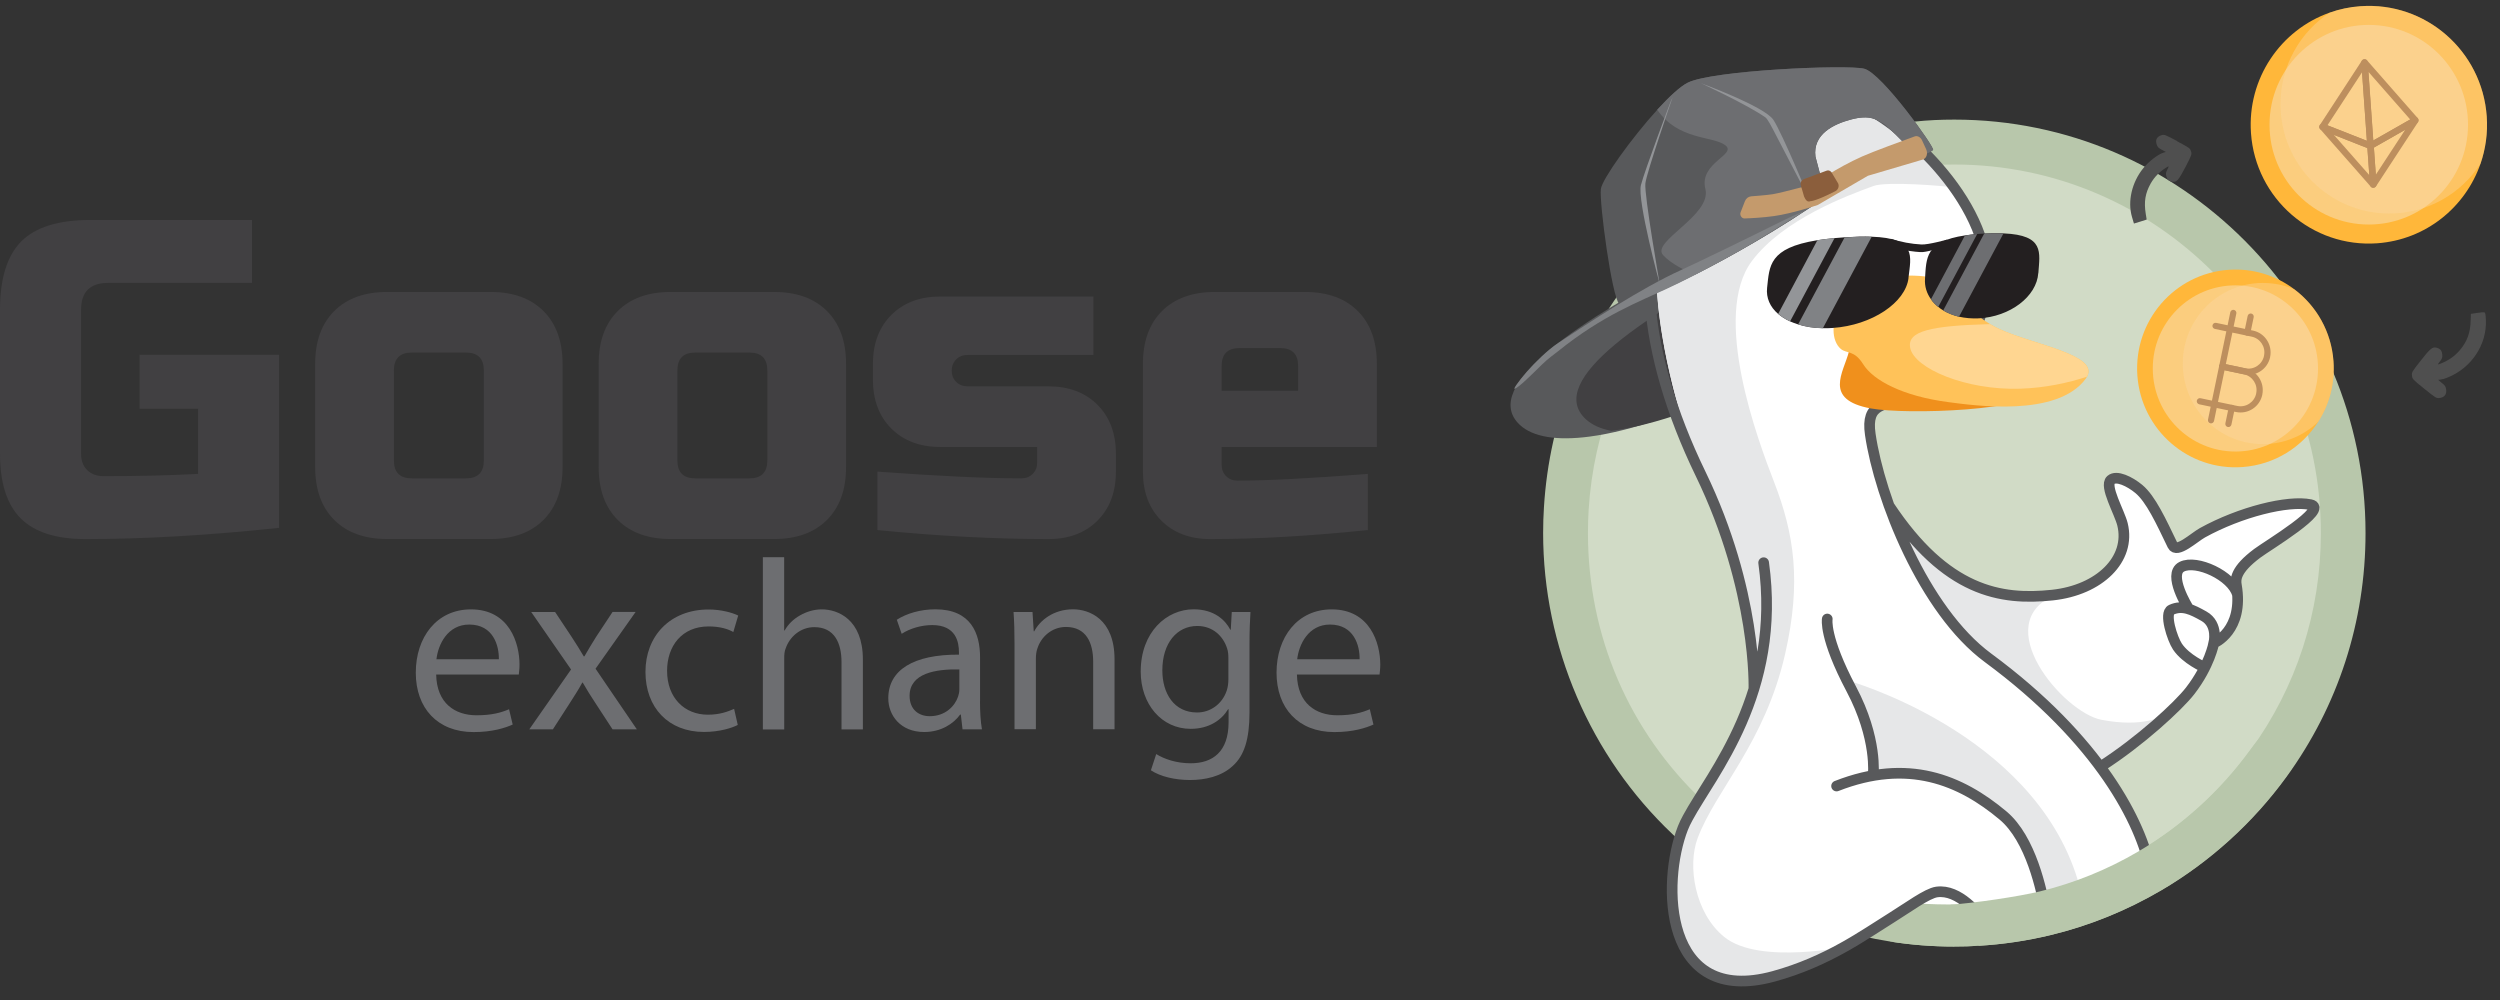 <svg width="250" height="100" viewBox="0 0 250 100" fill="none" xmlns="http://www.w3.org/2000/svg">
<rect x="0" y="0" width="250" height="100" fill="#333333" stroke="none"/>
<path d="M27.902 52.785C20.881 53.531 14.431 53.907 8.554 53.907C5.612 53.907 3.455 53.22 2.072 51.838C0.695 50.463 0 48.304 0 45.366V30.987C0 27.842 0.714 25.559 2.137 24.132C3.559 22.712 5.852 21.998 9.002 21.998H25.2V28.289H10.807C9.008 28.289 8.106 29.191 8.106 30.987V45.366C8.106 46.053 8.307 46.604 8.716 47.007C9.125 47.409 9.671 47.616 10.359 47.616C13.808 47.616 16.958 47.545 19.809 47.389V40.871H13.957V35.482H27.908V52.779L27.902 52.785Z" fill="#414042"/>
<path d="M56.256 46.715C56.256 48.959 55.619 50.723 54.346 51.994C53.073 53.265 51.307 53.901 49.059 53.901H38.713C36.466 53.901 34.699 53.265 33.426 51.994C32.153 50.723 31.517 48.959 31.517 46.715V36.383C31.517 34.139 32.153 32.375 33.426 31.104C34.699 29.833 36.466 29.197 38.713 29.197H49.059C51.307 29.197 53.073 29.833 54.346 31.104C55.619 32.375 56.256 34.139 56.256 36.383V46.715ZM48.384 37.051C48.384 35.852 47.786 35.255 46.585 35.255H41.188C39.986 35.255 39.389 35.852 39.389 37.051V46.04C39.389 47.24 39.986 47.837 41.188 47.837H46.585C47.786 47.837 48.384 47.24 48.384 46.04V37.051Z" fill="#414042"/>
<path d="M84.606 46.715C84.606 48.959 83.969 50.723 82.696 51.994C81.423 53.265 79.657 53.901 77.409 53.901H67.063C64.816 53.901 63.049 53.265 61.776 51.994C60.503 50.723 59.867 48.959 59.867 46.715V36.383C59.867 34.139 60.503 32.375 61.776 31.104C63.049 29.833 64.816 29.197 67.063 29.197H77.409C79.657 29.197 81.423 29.833 82.696 31.104C83.969 32.375 84.606 34.139 84.606 36.383V46.715ZM76.734 37.051C76.734 35.852 76.136 35.255 74.935 35.255H69.538C68.336 35.255 67.739 35.852 67.739 37.051V46.04C67.739 47.24 68.336 47.837 69.538 47.837H74.935C76.136 47.837 76.734 47.24 76.734 46.04V37.051Z" fill="#414042"/>
<path d="M87.747 47.163C93.839 47.61 98.638 47.837 102.146 47.837C102.594 47.837 102.971 47.688 103.269 47.389C103.568 47.091 103.717 46.715 103.717 46.267V44.698H94.04C92.001 44.698 90.364 44.082 89.136 42.856C87.909 41.63 87.292 39.996 87.292 37.959V36.39C87.292 34.353 87.909 32.719 89.136 31.493C90.364 30.267 92.001 29.651 94.04 29.651H109.342V35.495H96.742C96.294 35.495 95.917 35.644 95.618 35.942C95.32 36.241 95.17 36.617 95.17 37.064C95.17 37.512 95.32 37.888 95.618 38.186C95.917 38.485 96.294 38.634 96.742 38.634H104.841C106.88 38.634 108.517 39.25 109.745 40.476C110.972 41.702 111.589 43.336 111.589 45.373V47.169C111.589 49.205 110.972 50.84 109.745 52.066C108.517 53.291 106.88 53.907 104.841 53.907C99.535 53.907 93.832 53.609 87.74 53.006V47.163H87.747Z" fill="#414042"/>
<path d="M136.79 53.006C131.003 53.603 125.749 53.907 121.04 53.907C119.001 53.907 117.364 53.291 116.137 52.066C114.909 50.84 114.292 49.205 114.292 47.169V36.383C114.292 34.139 114.928 32.375 116.201 31.104C117.474 29.833 119.241 29.197 121.488 29.197H130.49C132.737 29.197 134.504 29.833 135.777 31.104C137.05 32.375 137.686 34.139 137.686 36.383V44.698H122.164V46.494C122.164 46.942 122.313 47.318 122.612 47.616C122.911 47.915 123.287 48.064 123.735 48.064C126.704 48.064 131.055 47.837 136.784 47.389V53.006H136.79ZM123.963 34.807C122.761 34.807 122.164 35.404 122.164 36.604V39.075H129.815V36.604C129.815 35.404 129.217 34.807 128.016 34.807H123.963Z" fill="#414042"/>
<path d="M43.618 67.456C43.67 70.342 45.515 71.528 47.651 71.528C49.184 71.528 50.107 71.263 50.905 70.925L51.269 72.456C50.516 72.793 49.23 73.208 47.359 73.208C43.742 73.208 41.579 70.809 41.579 67.267C41.579 63.726 43.664 60.938 47.093 60.938C50.931 60.938 51.951 64.31 51.951 66.463C51.951 66.898 51.899 67.242 51.88 67.456H43.625H43.618ZM49.886 65.925C49.912 64.569 49.327 62.455 46.924 62.455C44.761 62.455 43.813 64.446 43.644 65.925H49.886Z" fill="#6D6E71"/>
<path d="M55.507 61.196L57.183 63.719C57.618 64.374 57.982 64.977 58.372 65.632H58.443C58.833 64.932 59.222 64.322 59.606 63.693L61.255 61.196H63.561L59.554 66.871L63.684 72.935H61.255L59.534 70.296C59.073 69.615 58.683 68.96 58.274 68.259H58.229C57.839 68.986 57.43 69.595 56.988 70.296L55.287 72.935H52.929L57.105 66.949L53.124 61.203H55.501L55.507 61.196Z" fill="#6D6E71"/>
<path d="M73.775 72.495C73.216 72.786 71.976 73.195 70.397 73.195C66.851 73.195 64.546 70.769 64.546 67.183C64.546 63.596 67.02 60.95 70.859 60.95C72.119 60.95 73.236 61.268 73.82 61.553L73.333 63.201C72.82 62.909 72.021 62.643 70.859 62.643C68.163 62.643 66.708 64.634 66.708 67.079C66.708 69.796 68.456 71.47 70.787 71.47C72.002 71.47 72.801 71.152 73.411 70.886L73.775 72.488V72.495Z" fill="#6D6E71"/>
<path d="M76.279 55.723H78.416V63.045H78.468C78.805 62.435 79.345 61.903 80.001 61.54C80.631 61.177 81.384 60.937 82.183 60.937C83.761 60.937 86.288 61.91 86.288 65.957V72.942H84.151V66.203C84.151 64.31 83.449 62.714 81.43 62.714C80.046 62.714 78.955 63.687 78.565 64.848C78.442 65.14 78.422 65.451 78.422 65.866V72.948H76.285V55.723H76.279Z" fill="#6D6E71"/>
<path d="M98 70.121C98 71.139 98.052 72.131 98.195 72.936H96.253L96.084 71.457H96.012C95.356 72.378 94.096 73.201 92.421 73.201C90.044 73.201 88.829 71.528 88.829 69.829C88.829 66.995 91.356 65.438 95.895 65.464V65.224C95.895 64.251 95.629 62.507 93.226 62.507C92.135 62.507 90.992 62.844 90.167 63.382L89.68 61.975C90.654 61.346 92.057 60.931 93.538 60.931C97.129 60.931 98.006 63.382 98.006 65.73V70.121H98ZM95.934 66.943C93.603 66.897 90.959 67.306 90.959 69.582C90.959 70.964 91.882 71.619 92.973 71.619C94.506 71.619 95.473 70.646 95.811 69.654C95.882 69.433 95.934 69.193 95.934 68.973V66.936V66.943Z" fill="#6D6E71"/>
<path d="M101.451 64.374C101.451 63.162 101.425 62.169 101.354 61.197H103.25L103.374 63.136H103.419C104.004 62.02 105.361 60.931 107.303 60.931C108.927 60.931 111.453 61.904 111.453 65.925V72.929H109.317V66.165C109.317 64.271 108.615 62.695 106.595 62.695C105.186 62.695 104.095 63.687 103.731 64.874C103.634 65.14 103.588 65.503 103.588 65.866V72.922H101.451V64.362V64.374Z" fill="#6D6E71"/>
<path d="M124.95 71.236C124.95 73.928 124.417 75.575 123.274 76.593C122.131 77.663 120.481 78.001 119 78.001C117.52 78.001 116.039 77.663 115.09 77.028L115.623 75.406C116.402 75.893 117.617 76.328 119.072 76.328C121.254 76.328 122.858 75.186 122.858 72.229V70.918H122.813C122.157 72.008 120.897 72.884 119.072 72.884C116.156 72.884 114.071 70.413 114.071 67.163C114.071 63.188 116.669 60.931 119.364 60.931C121.403 60.931 122.521 61.994 123.027 62.967H123.079L123.177 61.197H125.047C124.995 62.046 124.95 62.993 124.95 64.42V71.23V71.236ZM122.839 65.827C122.839 65.464 122.813 65.146 122.715 64.854C122.326 63.616 121.28 62.597 119.728 62.597C117.688 62.597 116.234 64.316 116.234 67.034C116.234 69.336 117.396 71.249 119.708 71.249C121.02 71.249 122.209 70.426 122.67 69.07C122.793 68.707 122.839 68.292 122.839 67.929V65.821V65.827Z" fill="#6D6E71"/>
<path d="M129.694 67.456C129.746 70.342 131.59 71.528 133.727 71.528C135.26 71.528 136.182 71.263 136.981 70.925L137.345 72.456C136.591 72.793 135.305 73.208 133.435 73.208C129.817 73.208 127.654 70.809 127.654 67.267C127.654 63.726 129.739 60.938 133.168 60.938C137.007 60.938 138.027 64.31 138.027 66.463C138.027 66.898 137.975 67.242 137.955 67.456H129.7H129.694ZM135.961 65.925C135.987 64.569 135.403 62.455 133 62.455C130.837 62.455 129.889 64.446 129.72 65.925H135.961Z" fill="#6D6E71"/>
<path d="M234.305 53.306C234.305 61.938 231.523 69.917 226.818 76.382C223.663 80.716 219.629 84.384 214.99 87.098C211.776 88.981 208.271 90.421 204.565 91.321C202.372 91.853 200.113 92.198 197.793 92.333C197.01 92.386 196.22 92.408 195.422 92.408C193.379 92.408 191.365 92.251 189.411 91.943C181.544 90.713 174.452 87.113 168.896 81.886C168.859 81.849 168.814 81.811 168.777 81.774C161.245 74.649 156.547 64.525 156.547 53.306C156.547 52.488 156.569 51.671 156.621 50.868C157.151 42.259 160.447 34.4 165.63 28.19C171.991 20.563 181.193 15.418 191.596 14.398H191.604C192.857 14.271 194.132 14.211 195.422 14.211C216.899 14.211 234.305 31.715 234.305 53.306Z" fill="#D1DBC6"/>
<path d="M195.426 94.658C193.278 94.658 191.145 94.493 189.072 94.163C180.921 92.888 173.419 89.213 167.371 83.528C167.311 83.476 167.267 83.431 167.229 83.394C159.019 75.617 154.313 64.652 154.313 53.306C154.313 52.391 154.343 51.521 154.395 50.718C154.94 41.846 158.236 33.552 163.926 26.742C170.891 18.388 180.645 13.213 191.391 12.156H191.503C192.764 12.021 194.084 11.961 195.433 11.961C218.104 11.961 236.553 30.507 236.553 53.306C236.553 62.155 233.816 70.592 228.634 77.709C225.308 82.284 220.982 86.198 216.128 89.041C212.667 91.066 208.954 92.573 205.098 93.503C202.749 94.073 200.333 94.433 197.932 94.575C197.148 94.628 196.321 94.65 195.433 94.65L195.426 94.658ZM191.712 16.648C182.182 17.608 173.531 22.22 167.349 29.637C162.278 35.712 159.347 43.099 158.862 51.011C158.817 51.723 158.795 52.496 158.795 53.306C158.795 63.58 162.889 73.104 170.324 80.131L170.384 80.184C170.384 80.184 170.451 80.244 170.496 80.289C175.828 85.298 182.51 88.576 189.773 89.716C191.623 90.008 193.524 90.151 195.441 90.151C196.231 90.151 196.962 90.128 197.663 90.083C199.818 89.956 201.966 89.633 204.062 89.131C207.492 88.298 210.803 86.956 213.883 85.148C218.208 82.614 222.064 79.126 225.032 75.047C229.648 68.702 232.086 61.188 232.086 53.298C232.086 32.982 215.65 16.453 195.441 16.453C194.203 16.453 192.995 16.513 191.846 16.626L191.727 16.641L191.712 16.648Z" fill="#B8C7AB"/>
<path d="M175.307 37.835C168.901 41.142 163.211 43.107 158.938 43.662C155.702 44.09 153.285 43.707 151.98 42.485C147.864 38.615 158.162 31.895 169.423 26.083C178.35 21.471 186.769 19.206 190.677 20.091C191.698 20.316 192.414 20.759 192.75 21.433C194.376 24.681 186.568 32.023 175.307 37.835Z" fill="#58595B"/>
<path d="M177.505 37.258C171.099 40.565 165.409 42.53 161.136 43.085C160.048 42.875 159.182 42.485 158.564 41.907C154.447 38.037 164.746 31.318 176.006 25.506C182.368 22.221 188.475 20.129 192.875 19.514C193.897 19.739 194.613 20.181 194.948 20.856C196.574 24.103 188.766 31.445 177.505 37.258Z" fill="#414042"/>
<path d="M223.967 57.078C223.102 57.806 224.057 59.546 223.744 60.768C222.99 63.738 221.559 63.528 221.231 64.915C220.746 66.978 220.015 68.163 218.762 69.4C218.106 70.053 217.465 70.653 216.853 71.215C216.846 71.215 216.846 71.223 216.838 71.23C216.831 71.238 216.816 71.245 216.801 71.26C216.786 71.275 216.764 71.29 216.734 71.313C212.677 74.98 209.694 76.6 209.694 76.6C209.694 76.6 210.067 77.207 210.611 78.137C212.05 80.589 214.698 85.299 215.004 87.099C212.901 88.329 210.686 89.371 208.359 90.189C207.158 90.624 205.921 90.991 204.668 91.299C201.707 92.026 198.321 90.451 195.145 90.451C193.101 90.451 191.408 90.324 191.408 90.324C191.408 90.324 178.231 100.516 170.833 97.276C167.575 95.843 165.621 87.766 168.917 81.879C169.439 80.687 169.909 79.855 170.058 79.644C174.189 73.682 175.703 68.065 175.703 68.065C175.703 68.065 174.599 58.383 170.625 48.754C168.223 42.95 165.934 34.962 165.651 28.183C165.464 23.706 166.158 19.761 168.261 17.324C173.354 11.414 181.557 9.944 186.591 12.697C187.948 13.439 189.052 12.322 190.685 13.604C190.998 13.844 191.304 14.107 191.617 14.391H191.625C195.756 18.081 199.843 24.838 198.307 30.418C194.436 44.419 186.024 37.017 186.956 43.392C187.225 45.252 187.844 47.674 188.791 50.299C188.813 50.374 188.843 50.456 188.873 50.532C189.842 53.194 196.882 61.316 205.257 59.493C205.399 59.463 205.555 59.426 205.712 59.388C207.964 58.841 211.67 57.529 212.282 54.611C212.834 51.979 209.903 47.599 211.208 47.802C216.861 48.672 216.212 55.466 217.569 54.739C221.477 52.639 229.732 49.647 231.365 50.592C232.156 51.049 228.449 53.299 223.975 57.071L223.967 57.078Z" fill="white"/>
<path d="M209.683 76.6C209.683 76.6 204.567 70.233 196.275 63.483C193.075 60.881 189.891 53.066 189.891 53.066C189.891 53.066 189.227 51.312 188.78 50.307C188.802 50.382 188.832 50.464 188.862 50.539C189.832 53.201 196.871 61.323 205.246 59.501C205.388 59.471 205.544 59.434 205.701 59.396C205.664 59.419 205.619 59.441 205.567 59.464C198.728 62.313 206.327 71.253 210.145 71.98C214.337 72.783 216.253 71.658 216.73 71.313C212.674 74.98 209.691 76.6 209.691 76.6H209.683Z" fill="#E6E7E8"/>
<path d="M195.434 18.764C194.487 18.576 188.655 18.126 187.372 18.591C184.695 19.566 178.356 21.913 175.209 26.076C171.093 31.528 175.828 44.127 177.402 48.184C179.415 53.381 180.161 58.159 178.513 65.396C176.477 74.312 171.592 78.97 169.765 83.814C168.729 86.567 169.474 91.299 172.42 93.691C176 96.601 185.105 94.501 184.695 94.719C166.208 104.685 167.274 88.981 167.274 88.981L167.125 88.704C167.349 84.414 169.706 80.184 170.049 79.652C174.329 73.06 175.694 68.073 175.694 68.073C175.694 68.073 174.59 58.391 170.615 48.762C166.633 39.14 162.949 23.473 168.251 17.331C173.345 11.422 181.391 8.152 186.425 10.904C187.782 11.647 191.69 12.772 195.441 18.764H195.434Z" fill="#E6E7E8"/>
<path d="M208.342 90.188C207.142 90.623 205.904 90.99 204.651 91.298L204.562 91.208C204.562 91.208 203.786 84.601 200.303 81.556C194.681 76.636 189.326 77.109 187.32 77.529C186.783 77.641 187.797 75.834 186.716 72.437C186.351 71.274 184.68 68.019 184.68 68.019C184.68 68.019 203.242 73.149 207.768 87.976C208.037 88.838 208.216 89.573 208.342 90.188Z" fill="#E6E7E8"/>
<path d="M175.388 68.921C175.388 68.921 175.738 59.089 170.041 47.344C164.209 35.323 163.038 23.511 168.341 17.369C173.434 11.459 181.749 8.13 186.783 10.874C191.816 13.627 200.653 22.236 198.379 30.463C194.516 44.472 186.097 37.063 187.029 43.437C187.961 49.812 192.376 61.046 198.797 65.778C209.99 74.028 214.129 82.314 215.054 87.069M204.569 91.321C204.203 89.064 203.077 83.874 200.31 81.557C196.037 77.972 190.787 75.805 183.658 78.602M176.365 56.269C178.184 69.303 171.152 77.365 168.781 81.775C168.579 82.142 168.415 82.487 168.288 82.809C166.17 88.209 166.252 100.673 177.364 97.636C182.756 96.159 186.387 93.489 189.169 91.764C190.787 90.759 192.711 89.334 193.673 89.199C195.911 88.892 197.857 91.411 198.528 92.281M187.32 77.515C187.32 77.515 187.774 73.893 185.127 68.898C182.383 63.716 182.726 61.901 182.726 61.901M210.094 76.645C213.995 74.155 217.843 70.6 219.021 69.078C220.967 66.558 221.378 64.316 221.378 64.316C221.378 64.316 224.428 63.078 223.637 58.504C223.54 57.941 223.518 56.981 225.725 55.331C226.754 54.559 232.959 50.854 231.057 50.464C228.798 49.999 224.017 51.192 220.244 53.276C219.416 53.734 217.671 55.384 217.261 54.529C216.098 52.114 215.076 49.887 213.883 48.897C212.966 48.139 211.646 47.502 211.086 47.997C210.408 48.604 211.951 51.222 212.25 52.437C213.107 55.916 209.953 59.006 205.24 59.509C200.064 60.064 194.598 59.156 188.908 50.577M221.378 64.323C221.378 64.323 221.87 62.448 220.386 61.616C219.185 60.941 218.238 60.476 217.134 60.978C216.396 61.316 217.231 63.888 217.746 64.661C218.611 65.943 220.445 66.731 220.445 66.731M223.734 59.426C223.212 57.574 219.647 55.924 218.178 56.674C216.709 57.424 218.82 60.791 218.82 60.791" stroke="#58595B" stroke-width="1.067" stroke-miterlimit="10" stroke-linecap="round"/>
<path d="M203.88 38.967C203.358 41.067 190.658 41.502 187.071 40.842C182.284 39.957 184.364 37.25 184.894 35.15C185.423 33.05 189.666 32.308 194.387 33.5C199.107 34.692 204.41 36.867 203.888 38.967H203.88Z" fill="#F0901C"/>
<path d="M208.706 37.669H208.699C208.669 37.73 208.632 37.797 208.58 37.864C205.723 41.764 197.408 40.549 194.828 40.212C190.264 39.612 187.326 38.037 186.319 36.425C185.417 34.977 184.686 35.397 184.082 34.895C183.083 34.047 183.18 32.03 183.97 31.04C184.94 29.81 186.23 28.198 188.609 27.778C192.71 27.043 195.328 28.393 195.328 28.393C195.328 28.393 196.245 30.77 199.012 32.412C199.295 32.585 199.601 32.75 199.929 32.9C203.307 34.467 209.914 35.45 208.706 37.669Z" fill="#FFC259"/>
<path d="M190.857 27.771C190.574 30.269 187.18 32.526 183.273 32.796C182.93 32.826 182.602 32.826 182.273 32.819C181.371 32.804 180.528 32.669 179.798 32.436C179.514 32.346 179.253 32.249 179 32.136C178.537 31.926 178.142 31.671 177.807 31.386C177.009 30.696 176.598 29.789 176.71 28.776C176.956 26.602 176.859 24.809 181.729 24.022C182.244 23.939 182.803 23.872 183.437 23.812C183.705 23.789 183.989 23.767 184.287 23.744C184.339 23.744 184.384 23.744 184.444 23.729C185.503 23.662 186.397 23.639 187.151 23.669C191.715 23.819 191.088 25.634 190.849 27.771H190.857Z" fill="#231F20"/>
<path d="M203.827 27.314C203.671 29.654 201.001 31.679 197.869 31.836C197.168 31.866 196.504 31.806 195.908 31.671C195.319 31.529 194.789 31.319 194.327 31.041C194.148 30.944 193.976 30.816 193.827 30.689C193.544 30.464 193.29 30.209 193.096 29.924C192.671 29.331 192.447 28.634 192.5 27.876C192.641 25.822 192.5 24.134 196.497 23.542C196.87 23.482 197.272 23.437 197.72 23.399C197.944 23.377 198.19 23.369 198.436 23.354H198.458C198.965 23.324 199.428 23.324 199.845 23.324C200.024 23.324 200.196 23.324 200.367 23.339C204.469 23.512 203.977 25.252 203.835 27.314H203.827Z" fill="#231F20"/>
<path d="M183.455 23.811L179.01 32.136C178.548 31.926 178.153 31.671 177.817 31.386L181.74 24.021C182.254 23.939 182.814 23.872 183.447 23.811H183.455Z" fill="#939598"/>
<path d="M187.169 23.677L182.285 32.827C181.382 32.812 180.54 32.676 179.809 32.444L184.462 23.737C185.521 23.67 186.416 23.647 187.169 23.677Z" fill="#808285"/>
<path d="M197.716 23.407L193.823 30.697C193.54 30.472 193.286 30.217 193.092 29.932L196.493 23.55C196.866 23.49 197.268 23.445 197.716 23.407Z" fill="#6D6E71"/>
<path d="M200.35 23.347L200.238 23.549L195.898 31.679C195.309 31.537 194.779 31.326 194.317 31.049L198.419 23.362H198.441C198.948 23.332 199.411 23.332 199.828 23.332C200.007 23.332 200.179 23.332 200.35 23.347Z" fill="#6D6E71"/>
<path d="M194.616 24.629C194.616 24.629 192.938 25.154 192.29 25.206C191.641 25.259 189.247 24.831 189.247 24.831L189.075 23.879C190.1 24.204 191.121 24.394 192.14 24.449C192.841 24.486 194.728 23.954 194.728 23.954L194.624 24.621L194.616 24.629Z" fill="#231F20"/>
<path d="M193.309 14.999L192.891 15.276C192.638 15.344 192.056 15.636 191.78 15.726C191.78 15.726 188.864 12.629 188.29 12.321C187.686 12.006 187.045 11.429 185.091 11.954C183.376 12.411 181.265 13.409 181.548 15.659L182.607 19.678C177.924 22.918 173.219 25.596 169.482 27.47C165.224 29.608 162.226 30.703 161.936 30.425C161.182 29.675 159.922 20.316 160.086 18.898C160.213 17.916 163.136 13.829 165.731 10.972C166.902 9.697 168.006 8.662 168.759 8.279C171.198 7.027 184.651 6.442 186.411 6.869C188.178 7.282 193.555 14.841 193.309 14.999Z" fill="#58595B"/>
<path d="M193.299 14.999L192.881 15.276C192.628 15.344 192.046 15.636 191.77 15.726C191.77 15.726 188.855 12.629 188.28 12.321C187.676 12.006 187.035 11.429 185.081 11.954C183.366 12.411 181.255 13.409 181.539 15.659L182.598 19.678C177.915 22.918 173.209 25.596 169.473 27.47C168.541 27.073 167.109 26.383 166.311 25.513C165.065 24.156 171.195 21.538 170.539 18.898C169.875 16.259 173.768 15.456 172.523 14.519C171.285 13.581 167.802 14.039 165.729 10.979C165.729 10.979 165.729 10.972 165.722 10.972C166.892 9.697 167.996 8.662 168.749 8.279C171.188 7.027 184.641 6.442 186.401 6.869C188.168 7.282 193.545 14.841 193.299 14.999Z" fill="#6D6E71"/>
<path d="M165.985 28.461C165.985 28.461 163.703 20.024 164.091 18.516C164.479 17.009 167.052 10.192 167.052 10.192L167.268 9.712C167.268 9.712 164.673 17.204 164.538 18.329C164.404 19.454 165.985 28.468 165.985 28.468V28.461Z" fill="#939598"/>
<path d="M170.046 8.302C170.046 8.302 176.437 10.627 177.339 11.985C178.234 13.342 181.031 20.114 181.031 20.114L177.287 12.915C177.175 12.705 176.757 11.895 176.556 11.752C174.781 10.485 170.038 8.295 170.038 8.295L170.046 8.302Z" fill="#939598"/>
<path d="M155.783 35.142C160.295 31.498 163.956 30.155 166.753 28.843C169.646 27.493 173.748 25.281 176.738 23.398C177.424 22.963 180.362 21.148 180.362 21.148C180.362 21.148 179.393 21.508 178.081 22.168C174.963 23.728 169.527 26.361 168.185 26.968C164.128 28.798 158.803 32.323 155.813 34.303C153.643 35.742 151.047 39.057 151.487 38.877C151.942 38.69 153.15 37.482 154.18 36.47C154.836 35.825 155.41 35.443 155.783 35.142Z" fill="#808285"/>
<path d="M192.298 15.951L186.787 17.578L181.768 20.503C181.768 20.503 179.225 21.351 177.413 21.606C176.287 21.763 175.131 21.823 174.445 21.846C174.169 21.853 173.952 21.516 174.057 21.238L174.489 20.128C174.601 19.843 174.832 19.663 175.116 19.633C175.116 19.633 176.764 19.513 177.301 19.416C178.345 19.236 181.395 18.388 181.395 18.388C181.395 18.388 183.61 16.806 186.22 15.644C187.331 15.149 190.306 14.061 191.47 13.641C191.738 13.544 192.051 13.709 192.201 14.024L192.611 14.916C192.805 15.336 192.67 15.809 192.312 15.944L192.298 15.951Z" fill="#C49A6C"/>
<path d="M183.509 19.131C181.526 20.151 181.026 20.121 181.026 20.121C180.728 20.256 180.541 19.956 180.407 19.656L180.168 18.823C180.034 18.523 179.922 18.029 180.541 17.856L182.615 17.084C182.913 16.949 183.144 17.144 183.278 17.444L183.815 18.343C183.949 18.643 183.808 18.981 183.517 19.131H183.509Z" fill="#8B5E3C"/>
<path d="M248.053 16.364C246.547 20.721 242.587 23.976 237.724 24.328C231.214 24.793 225.561 19.858 225.099 13.319C224.711 7.852 228.067 2.985 232.974 1.26C233.944 0.915 234.973 0.697 236.046 0.622C242.557 0.157 248.209 5.084 248.672 11.631C248.791 13.289 248.56 14.886 248.053 16.364Z" fill="#FFB73A"/>
<path d="M236.878 22.453C242.36 22.453 246.803 17.984 246.803 12.471C246.803 6.958 242.36 2.489 236.878 2.489C231.396 2.489 226.952 6.958 226.952 12.471C226.952 17.984 231.396 22.453 236.878 22.453Z" fill="#FBCD7E"/>
<g style="mix-blend-mode:screen" opacity="0.4">
<path d="M248.053 16.364C246.114 19.371 242.751 21.351 238.932 21.351C232.922 21.351 228.052 16.454 228.052 10.416C228.052 6.584 230.006 3.209 232.974 1.26C233.943 0.915 234.972 0.697 236.046 0.622C242.557 0.157 248.209 5.084 248.672 11.631C248.791 13.289 248.56 14.886 248.053 16.364Z" fill="#FBD8A3"/>
</g>
<path d="M237.07 14.909C237.026 14.909 236.974 14.909 236.929 14.886L232.134 12.996C232.044 12.959 231.97 12.884 231.94 12.794C231.91 12.704 231.925 12.599 231.977 12.516L236.183 6.067C236.258 5.947 236.399 5.894 236.534 5.932C236.668 5.969 236.765 6.082 236.772 6.224L237.361 14.564C237.369 14.676 237.317 14.781 237.227 14.849C237.175 14.886 237.115 14.909 237.056 14.909H237.07ZM232.745 12.539L236.69 14.091L236.205 7.229L232.745 12.531V12.539Z" fill="#BD8F5E"/>
<path d="M237.073 14.909C237.013 14.909 236.954 14.902 236.894 14.872C236.797 14.819 236.73 14.722 236.722 14.609L236.133 6.27C236.126 6.127 236.2 6 236.335 5.947C236.461 5.895 236.611 5.925 236.7 6.03L241.771 11.812C241.838 11.887 241.861 11.984 241.846 12.082C241.831 12.179 241.771 12.262 241.689 12.314L237.207 14.864C237.162 14.887 237.118 14.902 237.073 14.909ZM236.849 7.185L237.334 14.047L241.018 11.947L236.849 7.192V7.185Z" fill="#BD8F5E"/>
<path d="M237.346 18.778C237.249 18.778 237.144 18.748 237.077 18.666L232.006 12.899C231.909 12.786 231.894 12.621 231.984 12.494C232.073 12.374 232.23 12.321 232.372 12.374L237.167 14.264C237.286 14.309 237.361 14.421 237.376 14.541L237.652 18.418C237.659 18.561 237.584 18.688 237.45 18.741C237.42 18.756 237.383 18.763 237.346 18.763V18.778ZM233.386 13.484L236.928 17.511L236.734 14.804L233.386 13.484Z" fill="#BD8F5E"/>
<path d="M237.344 18.778C237.344 18.778 237.277 18.778 237.24 18.771C237.106 18.733 237.009 18.621 237.001 18.478L236.725 14.601C236.718 14.474 236.777 14.354 236.889 14.294L241.371 11.744C241.498 11.669 241.669 11.691 241.766 11.804C241.871 11.916 241.886 12.081 241.804 12.209L237.598 18.636C237.538 18.726 237.449 18.778 237.352 18.778H237.344ZM237.389 14.759L237.583 17.466L240.521 12.974L237.389 14.759Z" fill="#BD8F5E"/>
<path d="M231.827 42.169C230.209 44.711 227.465 46.473 224.243 46.706C218.829 47.096 214.124 42.994 213.736 37.549C213.355 32.097 217.427 27.372 222.849 26.982C225.31 26.802 227.629 27.56 229.456 28.947C231.648 30.605 233.14 33.169 233.349 36.139C233.505 38.352 232.931 40.444 231.827 42.169Z" fill="#FFB73A"/>
<path d="M223.541 45.154C228.104 45.154 231.803 41.434 231.803 36.845C231.803 32.255 228.104 28.535 223.541 28.535C218.977 28.535 215.278 32.255 215.278 36.845C215.278 41.434 218.977 45.154 223.541 45.154Z" fill="#FBCD7E"/>
<g style="mix-blend-mode:screen" opacity="0.4">
<path d="M231.828 42.169C230.389 43.556 228.442 44.411 226.287 44.411C221.865 44.411 218.278 40.804 218.278 36.349C218.278 31.895 221.865 28.295 226.287 28.295C227.413 28.295 228.487 28.527 229.456 28.947C231.649 30.605 233.14 33.17 233.349 36.139C233.506 38.352 232.932 40.444 231.828 42.169Z" fill="#FBD8A3"/>
</g>
<path d="M222.777 42.702C222.613 42.664 222.501 42.499 222.538 42.334L222.874 40.73C222.911 40.565 223.075 40.452 223.239 40.49C223.403 40.527 223.515 40.692 223.478 40.857L223.142 42.462C223.105 42.627 222.941 42.739 222.777 42.702Z" fill="#BD8F5E"/>
<path d="M224.668 33.567C224.504 33.53 224.392 33.365 224.43 33.2L224.765 31.595C224.802 31.43 224.966 31.317 225.131 31.355C225.295 31.392 225.406 31.557 225.369 31.722L225.034 33.327C224.996 33.492 224.832 33.605 224.668 33.567Z" fill="#BD8F5E"/>
<path d="M221.038 42.334C220.874 42.297 220.762 42.132 220.799 41.967L223.029 31.228C223.066 31.063 223.23 30.95 223.394 30.988C223.558 31.025 223.67 31.19 223.633 31.355L221.403 42.094C221.366 42.259 221.202 42.372 221.038 42.334Z" fill="#BD8F5E"/>
<path d="M224.389 37.438L222.151 36.965C221.987 36.928 221.876 36.763 221.913 36.598C221.95 36.433 222.114 36.32 222.278 36.358L224.515 36.83C225.373 37.01 226.223 36.455 226.402 35.585V35.563C226.589 34.7 226.029 33.845 225.172 33.666L221.488 32.893C221.324 32.855 221.212 32.691 221.249 32.526C221.286 32.361 221.45 32.248 221.615 32.286L225.299 33.058C226.492 33.306 227.26 34.49 227.014 35.69V35.713C226.76 36.913 225.589 37.685 224.389 37.438Z" fill="#BD8F5E"/>
<path d="M223.605 41.202L219.921 40.43C219.757 40.392 219.645 40.227 219.682 40.062C219.72 39.897 219.884 39.785 220.048 39.822L223.732 40.595C224.589 40.775 225.44 40.22 225.619 39.35V39.327C225.805 38.465 225.246 37.61 224.388 37.43L222.151 36.958C221.987 36.92 221.875 36.755 221.912 36.59C221.95 36.425 222.114 36.312 222.278 36.35L224.515 36.822C225.708 37.07 226.476 38.255 226.23 39.455V39.477C225.977 40.677 224.806 41.45 223.605 41.202Z" fill="#BD8F5E"/>
<path d="M248.425 31.235C248.358 31.22 248.03 31.235 247.702 31.295L247.09 31.385L247.068 32.022C247.038 33.282 246.725 34.13 245.987 35.015C245.442 35.652 244.771 36.11 243.914 36.417C243.742 36.469 243.757 36.44 243.996 36.14C244.219 35.855 244.249 35.742 244.227 35.457C244.19 35.067 244.055 34.887 243.667 34.775C243.25 34.655 243.019 34.85 242.042 36.102C241.177 37.197 241.162 37.242 241.199 37.572C241.236 37.902 241.266 37.939 242.43 38.877C243.585 39.799 243.63 39.837 243.943 39.799C244.436 39.747 244.674 39.447 244.615 38.967C244.57 38.652 244.525 38.562 244.182 38.292L243.809 37.984L244.078 37.954C244.227 37.939 244.525 37.857 244.726 37.767C247.135 36.815 248.701 34.467 248.589 31.992C248.56 31.385 248.53 31.265 248.433 31.235H248.425Z" fill="#4F4F4F"/>
<path d="M217.725 14.114C216.48 13.454 216.428 13.432 216.144 13.522C215.697 13.664 215.518 13.979 215.66 14.421C215.757 14.707 215.816 14.781 216.182 14.976L216.584 15.194L216.338 15.269C215.779 15.441 214.862 16.161 214.31 16.844C213.184 18.239 212.744 20.144 213.199 21.696L213.393 22.356L214.027 22.161L214.668 21.959L214.571 21.359C214.384 20.174 214.526 19.319 215.063 18.359C215.458 17.661 216.01 17.114 216.756 16.679C216.905 16.604 216.898 16.626 216.734 16.956C216.577 17.264 216.562 17.369 216.637 17.639C216.741 17.999 216.898 18.141 217.285 18.179C217.688 18.216 217.867 17.999 218.576 16.649C219.18 15.472 219.194 15.427 219.098 15.127C219.001 14.826 218.971 14.796 217.71 14.129L217.725 14.114Z" fill="#4F4F4F"/>
<path d="M208.703 37.669H208.695C206.868 38.277 204.497 38.794 202.036 38.869C196.577 39.049 191.439 36.837 191.021 34.797C190.671 33.095 193.109 32.57 199.008 32.412C199.292 32.585 199.597 32.75 199.926 32.9C203.304 34.467 209.911 35.449 208.703 37.669Z" fill="#FFD691"/>
<path d="M195.13 90.459C197.286 90.331 201.909 89.649 203.997 89.139C207.428 88.306 210.739 86.964 213.819 85.156C218.144 82.622 221.999 79.134 224.967 75.055C229.584 68.71 233.76 70.593 228.577 77.71C225.251 82.284 220.926 86.199 216.071 89.041C212.611 91.066 208.897 92.573 205.041 93.503C202.692 94.073 200.276 94.433 197.875 94.576C197.092 94.628 196.264 94.651 195.377 94.651C193.229 94.651 191.096 94.486 189.023 94.156C188.344 94.051 197.882 94.568 197.882 94.568C197.882 94.568 194.422 90.489 195.13 90.444V90.459Z" fill="#B8C7AB"/>
</svg>
